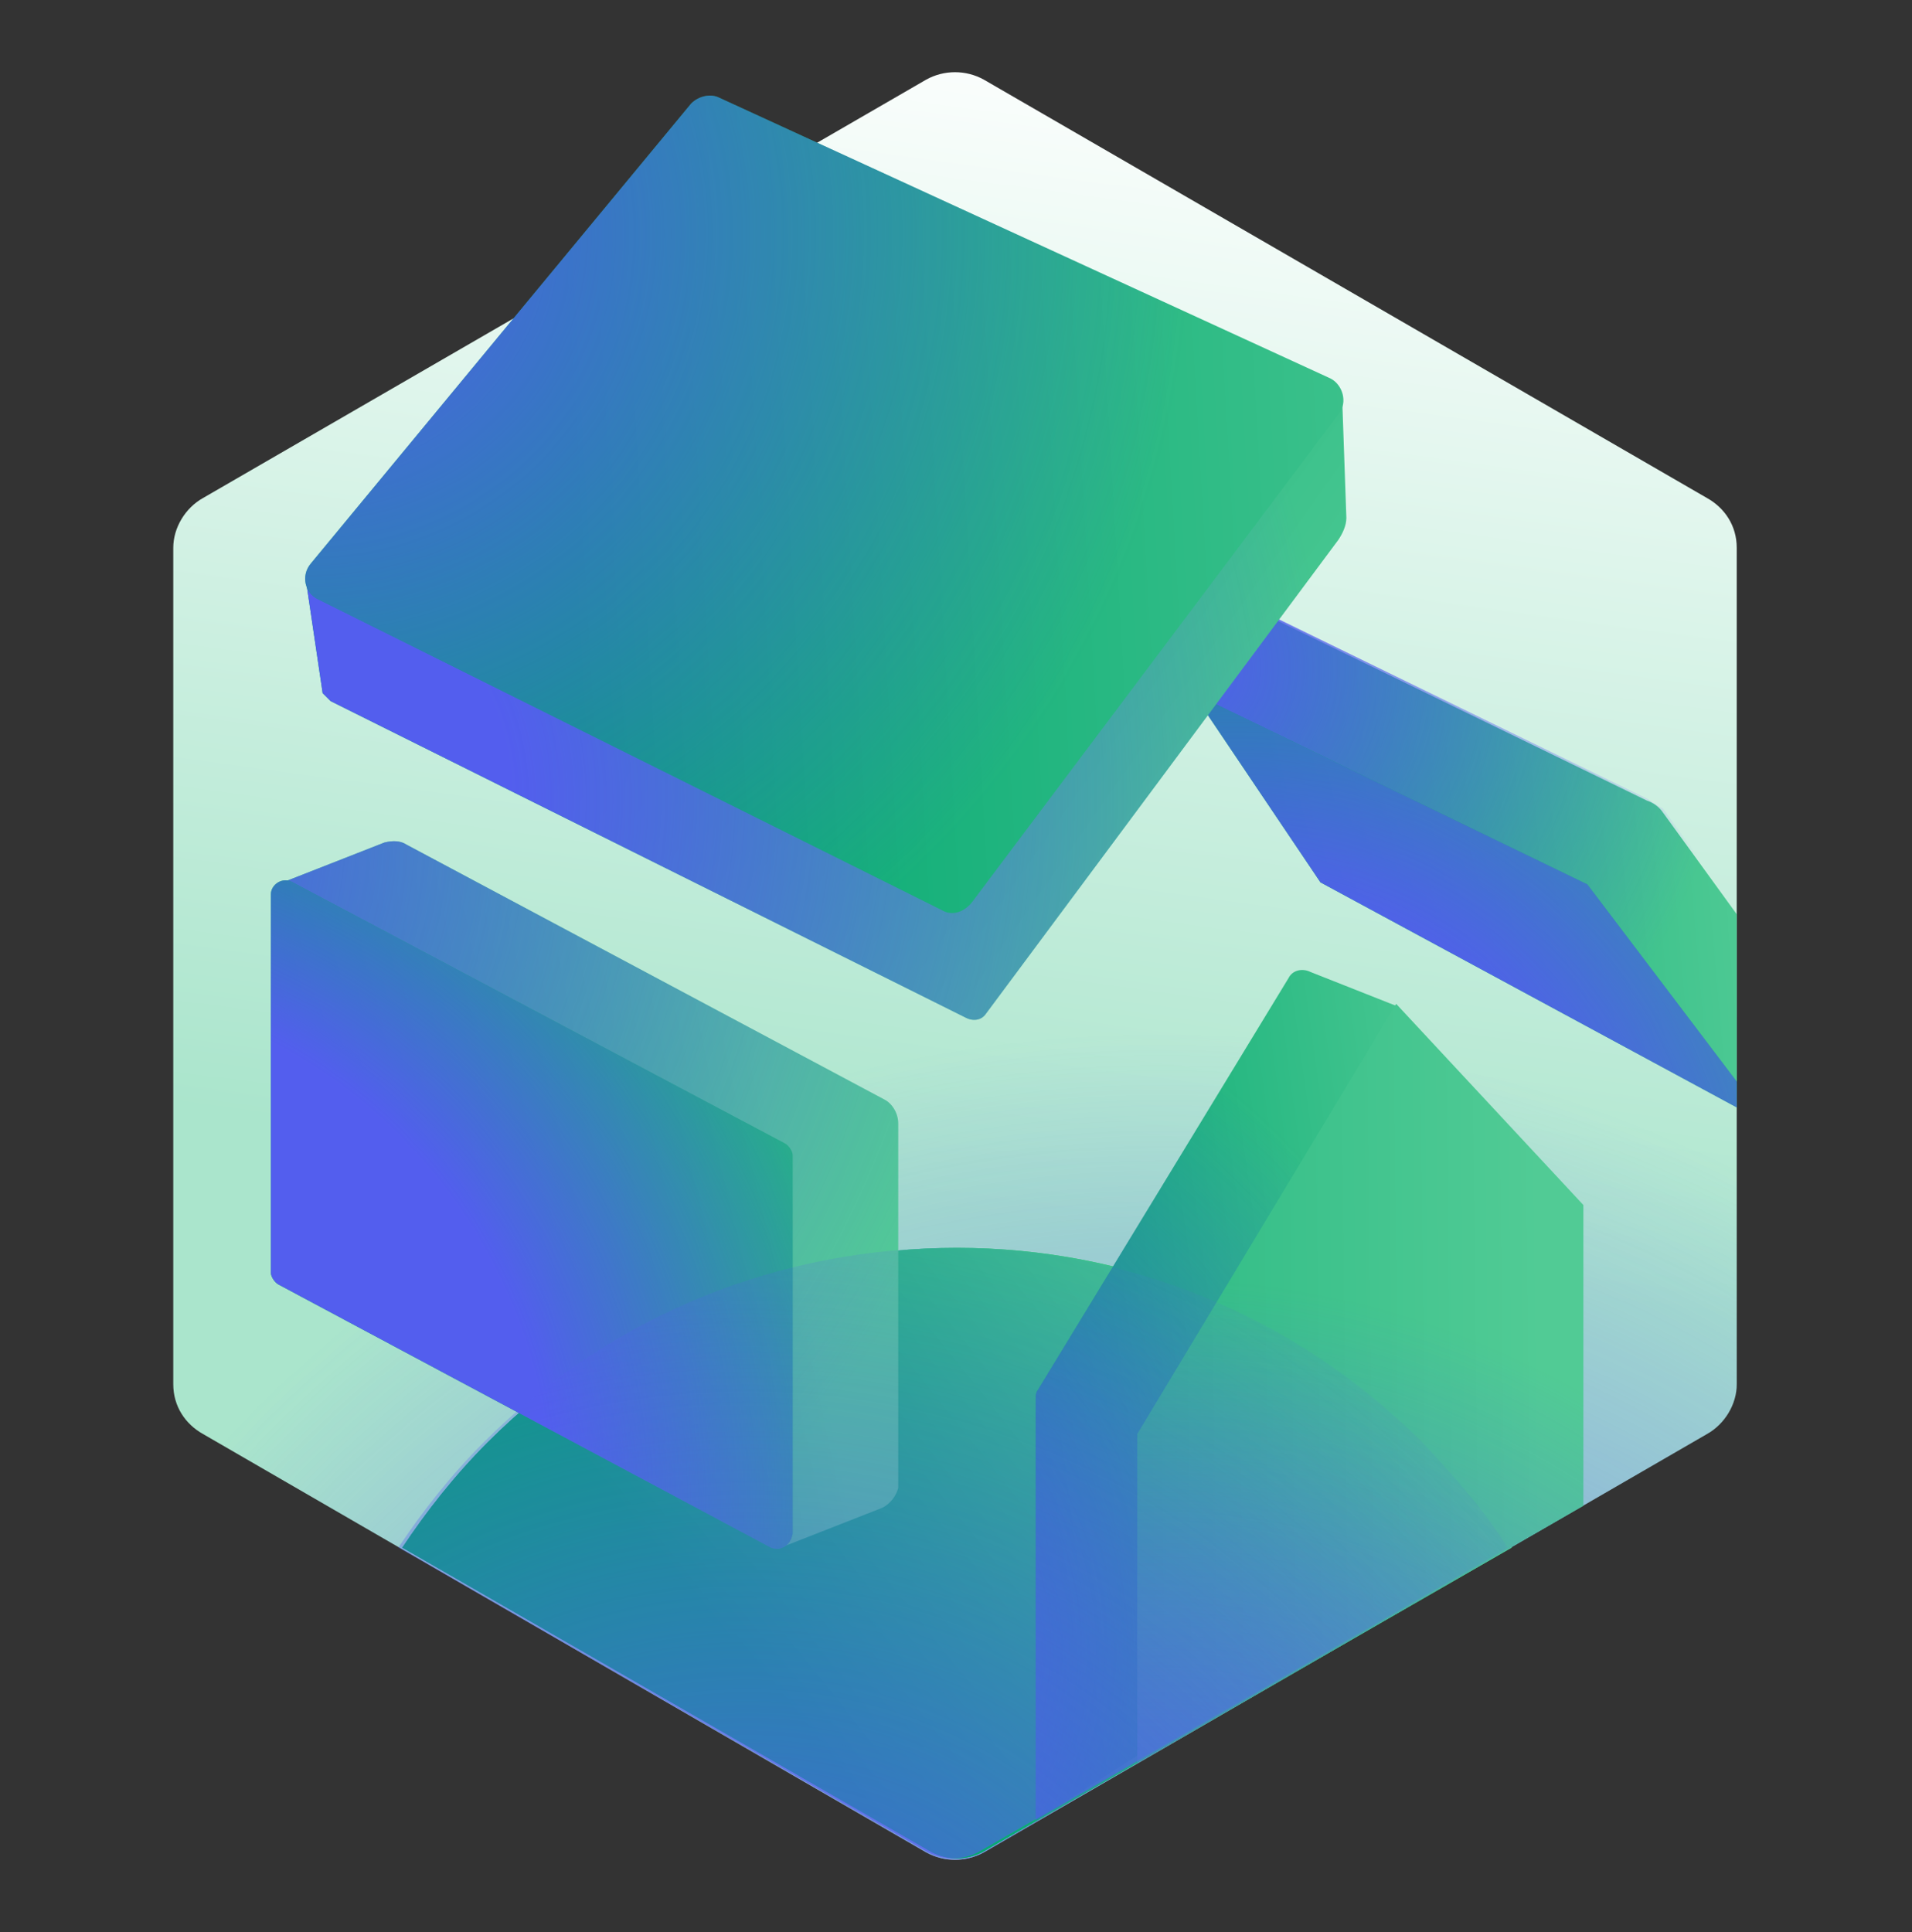 <?xml version="1.0" encoding="UTF-8"?> <svg xmlns="http://www.w3.org/2000/svg" width="96" height="97" viewBox="0 0 96 97" fill="none"><rect x="0" y="0" width="96" height="97" fill="#333333" stroke="none"/><path d="M8.7 27.5V69.5C8.7 70.6 9.3 71.5 10.2 72L46.5 93C47.4 93.5 48.5 93.5 49.4 93L85.7 72C86.6 71.5 87.2 70.5 87.2 69.5V27.5C87.2 26.4 86.6 25.5 85.7 25L49.4 4C48.5 3.5 47.4 3.5 46.5 4L10.2 25C9.3 25.5 8.7 26.5 8.7 27.5Z" fill="url(#paint0_linear_1195_14090)"></path><path d="M8.7 27.5V69.5C8.7 70.6 9.3 71.5 10.2 72L46.5 93C47.4 93.5 48.5 93.5 49.4 93L85.7 72C86.6 71.5 87.2 70.5 87.2 69.5V27.5C87.2 26.4 86.6 25.5 85.7 25L49.4 4C48.5 3.5 47.4 3.5 46.5 4L10.2 25C9.3 25.5 8.7 26.5 8.7 27.5Z" fill="url(#paint1_radial_1195_14090)"></path><path d="M75.9 77.7C74.7 75.8 73.2 74.1 71.6 72.4C58.6 59.4 37.5 59.4 24.5 72.4C22.8 74.1 21.4 75.9 20.2 77.7L46.8 93C47.6 93.4 48.5 93.4 49.3 93L75.9 77.7Z" fill="url(#paint2_linear_1195_14090)"></path><path d="M75.9 77.7C74.7 75.8 73.2 74.1 71.6 72.4C58.6 59.4 37.5 59.4 24.5 72.4C22.8 74.1 21.4 75.9 20.2 77.7L46.8 93C47.6 93.4 48.5 93.4 49.3 93L75.9 77.7Z" fill="url(#paint3_linear_1195_14090)"></path><path d="M44.3 75.7L39.2 77.7L14.2 44.3L19.3 42.3C19.7 42.2 20.1 42.2 20.4 42.4L44.4 55.2C44.8 55.4 45.1 55.9 45.1 56.4V74.7C45 75.1 44.7 75.5 44.3 75.7Z" fill="url(#paint4_linear_1195_14090)"></path><path d="M44.3 75.7L39.2 77.7L14.2 44.3L19.3 42.3C19.7 42.2 20.1 42.2 20.4 42.4L44.4 55.2C44.8 55.4 45.1 55.9 45.1 56.4V74.7C45 75.1 44.7 75.5 44.3 75.7Z" fill="url(#paint5_radial_1195_14090)"></path><path d="M38.7 77.7L14 64.5C13.8 64.4 13.6 64.1 13.6 63.9V44.9C13.6 44.4 14.2 44 14.7 44.3L39.4 57.4C39.6 57.5 39.8 57.8 39.8 58V77C39.7 77.6 39.2 77.9 38.7 77.7Z" fill="url(#paint6_linear_1195_14090)"></path><path d="M38.7 77.7L14 64.5C13.8 64.4 13.6 64.1 13.6 63.9V44.9C13.6 44.4 14.2 44 14.7 44.3L39.4 57.4C39.6 57.5 39.8 57.8 39.8 58V77C39.7 77.6 39.2 77.9 38.7 77.7Z" fill="url(#paint7_radial_1195_14090)"></path><path d="M87.2 45.9L83.5 40.8C83.3 40.5 83 40.3 82.7 40.2L63.4 30.8L59.9 34.8L87.2 55.2V45.9Z" fill="url(#paint8_linear_1195_14090)"></path><path d="M82.7 40.1L63.4 30.7L59.9 34.7L87.2 55.1V45.7L83.5 40.6C83.3 40.5 83 40.3 82.7 40.1Z" fill="url(#paint9_radial_1195_14090)"></path><path d="M87.2 54.3L79.7 44.4L59.9 34.8L66.3 44.3L87.2 55.6V54.3Z" fill="url(#paint10_linear_1195_14090)"></path><path d="M87.2 54.3L79.7 44.4L59.9 34.8L66.3 44.3L87.2 55.6V54.3Z" fill="url(#paint11_radial_1195_14090)"></path><path d="M67.4 20.3L15.4 29.4L16.2 34.8C16.3 34.9 16.5 35.1 16.6 35.2L48.5 51.1C48.9 51.3 49.3 51.2 49.5 50.9L67.2 27.1C67.4 26.8 67.6 26.4 67.6 26L67.4 20.3Z" fill="url(#paint12_linear_1195_14090)"></path><path d="M67.4 20.3L15.4 29.4L16.2 34.8C16.3 34.9 16.5 35.1 16.6 35.2L48.5 51.1C48.9 51.3 49.3 51.2 49.5 50.9L67.2 27.1C67.4 26.8 67.6 26.4 67.6 26L67.4 20.3Z" fill="url(#paint13_radial_1195_14090)"></path><path d="M34.7 5.2L15.6 28.3C15.1 28.9 15.3 29.8 16 30.1L47.3 45.7C47.8 46 48.4 45.8 48.8 45.3L67.2 20.8C67.7 20.2 67.4 19.3 66.8 19L36.1 4.9C35.7 4.7 35.1 4.8 34.7 5.2Z" fill="url(#paint14_linear_1195_14090)"></path><path d="M34.7 5.2L15.6 28.3C15.1 28.9 15.3 29.8 16 30.1L47.3 45.7C47.8 46 48.4 45.8 48.8 45.3L67.2 20.8C67.7 20.2 67.4 19.3 66.8 19L36.1 4.9C35.7 4.7 35.1 4.8 34.7 5.2Z" fill="url(#paint15_radial_1195_14090)"></path><path d="M64.7 49.1L52.1 69.8C52 69.9 52 70.1 52 70.3V91.4L74.4 77.1L70.1 50.5L65.8 48.8C65.4 48.6 64.9 48.7 64.7 49.1Z" fill="url(#paint16_linear_1195_14090)"></path><path d="M64.7 49.1L52.1 69.8C52 69.9 52 70.1 52 70.3V91.4L74.2 78.6L70.1 50.4L65.8 48.7C65.4 48.6 64.9 48.7 64.7 49.1Z" fill="url(#paint17_radial_1195_14090)"></path><path d="M70.1 50.4L57.1 72V88.5L79.5 75.6V60.5L70.1 50.4Z" fill="url(#paint18_linear_1195_14090)"></path><path d="M70.1 50.4L57.1 72V88.5L79.5 75.6V60.5L70.1 50.4Z" fill="url(#paint19_radial_1195_14090)"></path><path d="M75.7 77.7C74.5 75.8 73 74.1 71.4 72.4C58.4 59.4 37.3 59.4 24.3 72.4C22.6 74.1 21.2 75.9 20 77.7L46.6 93C47.4 93.4 48.3 93.4 49.1 93L75.7 77.7Z" fill="url(#paint20_radial_1195_14090)"></path><defs><linearGradient id="paint0_linear_1195_14090" x1="54.517" y1="0.858" x2="46.329" y2="60.717" gradientUnits="userSpaceOnUse"><stop stop-color="white"></stop><stop offset="1" stop-color="#AAE5CC"></stop></linearGradient><radialGradient id="paint1_radial_1195_14090" cx="0" cy="0" r="1" gradientUnits="userSpaceOnUse" gradientTransform="translate(58.357 116.549) scale(64.72)"><stop stop-color="#535EEE"></stop><stop offset="1" stop-color="#535EEE" stop-opacity="0"></stop></radialGradient><linearGradient id="paint2_linear_1195_14090" x1="72.408" y1="57.087" x2="38.245" y2="84.417" gradientUnits="userSpaceOnUse"><stop offset="0.192" stop-color="#51CB95"></stop><stop offset="1" stop-color="#00A670"></stop></linearGradient><linearGradient id="paint3_linear_1195_14090" x1="72.408" y1="57.087" x2="38.245" y2="84.417" gradientUnits="userSpaceOnUse"><stop offset="0.192" stop-color="#51CB95"></stop><stop offset="1" stop-color="#00A670"></stop></linearGradient><linearGradient id="paint4_linear_1195_14090" x1="39.122" y1="57.916" x2="1.461" y2="65.727" gradientUnits="userSpaceOnUse"><stop stop-color="#51CB95"></stop><stop offset="1" stop-color="#00A670"></stop></linearGradient><radialGradient id="paint5_radial_1195_14090" cx="0" cy="0" r="1" gradientUnits="userSpaceOnUse" gradientTransform="translate(4.518 42.173) scale(48.613)"><stop stop-color="#535EEE"></stop><stop offset="0.965" stop-color="#535EEE" stop-opacity="0"></stop></radialGradient><linearGradient id="paint6_linear_1195_14090" x1="70.125" y1="50.398" x2="16.748" y2="63.376" gradientUnits="userSpaceOnUse"><stop stop-color="#51CB95"></stop><stop offset="1" stop-color="#00A670"></stop></linearGradient><radialGradient id="paint7_radial_1195_14090" cx="0" cy="0" r="1" gradientUnits="userSpaceOnUse" gradientTransform="translate(1.563 75.493) scale(45.666 45.666)"><stop offset="0.571" stop-color="#535EEE"></stop><stop offset="0.965" stop-color="#535EEE" stop-opacity="0"></stop></radialGradient><linearGradient id="paint8_linear_1195_14090" x1="88.461" y1="41.854" x2="57.803" y2="44.524" gradientUnits="userSpaceOnUse"><stop stop-color="#51CB95"></stop><stop offset="1" stop-color="#00A670"></stop></linearGradient><radialGradient id="paint9_radial_1195_14090" cx="0" cy="0" r="1" gradientUnits="userSpaceOnUse" gradientTransform="translate(59.294 33.553) scale(28.79 28.79)"><stop stop-color="#535EEE"></stop><stop offset="0.965" stop-color="#535EEE" stop-opacity="0"></stop></radialGradient><linearGradient id="paint10_linear_1195_14090" x1="109.229" y1="36.493" x2="65.551" y2="47.112" gradientUnits="userSpaceOnUse"><stop stop-color="#51CB95"></stop><stop offset="1" stop-color="#00A670"></stop></linearGradient><radialGradient id="paint11_radial_1195_14090" cx="0" cy="0" r="1" gradientUnits="userSpaceOnUse" gradientTransform="translate(62.17 62.898) scale(43.138 43.138)"><stop offset="0.394" stop-color="#535EEE"></stop><stop offset="0.965" stop-color="#535EEE" stop-opacity="0"></stop></radialGradient><linearGradient id="paint12_linear_1195_14090" x1="65.18" y1="43.959" x2="24.371" y2="15.373" gradientUnits="userSpaceOnUse"><stop stop-color="#51CB95"></stop><stop offset="1" stop-color="#00A670"></stop></linearGradient><radialGradient id="paint13_radial_1195_14090" cx="0" cy="0" r="1" gradientUnits="userSpaceOnUse" gradientTransform="translate(13.181 40.08) scale(55.734 55.734)"><stop offset="0.225" stop-color="#535EEE"></stop><stop offset="0.965" stop-color="#535EEE" stop-opacity="0"></stop></radialGradient><linearGradient id="paint14_linear_1195_14090" x1="83.247" y1="22.932" x2="28.49" y2="26.091" gradientUnits="userSpaceOnUse"><stop stop-color="#51CB95"></stop><stop offset="1" stop-color="#00A670"></stop></linearGradient><radialGradient id="paint15_radial_1195_14090" cx="0" cy="0" r="1" gradientUnits="userSpaceOnUse" gradientTransform="translate(15.374 11.594) scale(46.164 46.164)"><stop stop-color="#535EEE"></stop><stop offset="0.965" stop-color="#535EEE" stop-opacity="0"></stop></radialGradient><linearGradient id="paint16_linear_1195_14090" x1="76.799" y1="67.536" x2="51.359" y2="71.058" gradientUnits="userSpaceOnUse"><stop stop-color="#51CB95"></stop><stop offset="1" stop-color="#00A670"></stop></linearGradient><radialGradient id="paint17_radial_1195_14090" cx="0" cy="0" r="1" gradientUnits="userSpaceOnUse" gradientTransform="translate(38.517 82.704) scale(36.503 36.503)"><stop stop-color="#535EEE"></stop><stop offset="1" stop-color="#535EEE" stop-opacity="0"></stop></radialGradient><linearGradient id="paint18_linear_1195_14090" x1="77.412" y1="69.288" x2="28.684" y2="69.839" gradientUnits="userSpaceOnUse"><stop stop-color="#51CB95"></stop><stop offset="1" stop-color="#00A670"></stop></linearGradient><radialGradient id="paint19_radial_1195_14090" cx="0" cy="0" r="1" gradientUnits="userSpaceOnUse" gradientTransform="translate(57.806 107.722) scale(43.646 43.646)"><stop stop-color="#535EEE"></stop><stop offset="1" stop-color="#535EEE" stop-opacity="0"></stop></radialGradient><radialGradient id="paint20_radial_1195_14090" cx="0" cy="0" r="1" gradientUnits="userSpaceOnUse" gradientTransform="translate(37.595 108.966) scale(55.5)"><stop stop-color="#535EEE"></stop><stop offset="0.965" stop-color="#535EEE" stop-opacity="0"></stop></radialGradient></defs></svg> 